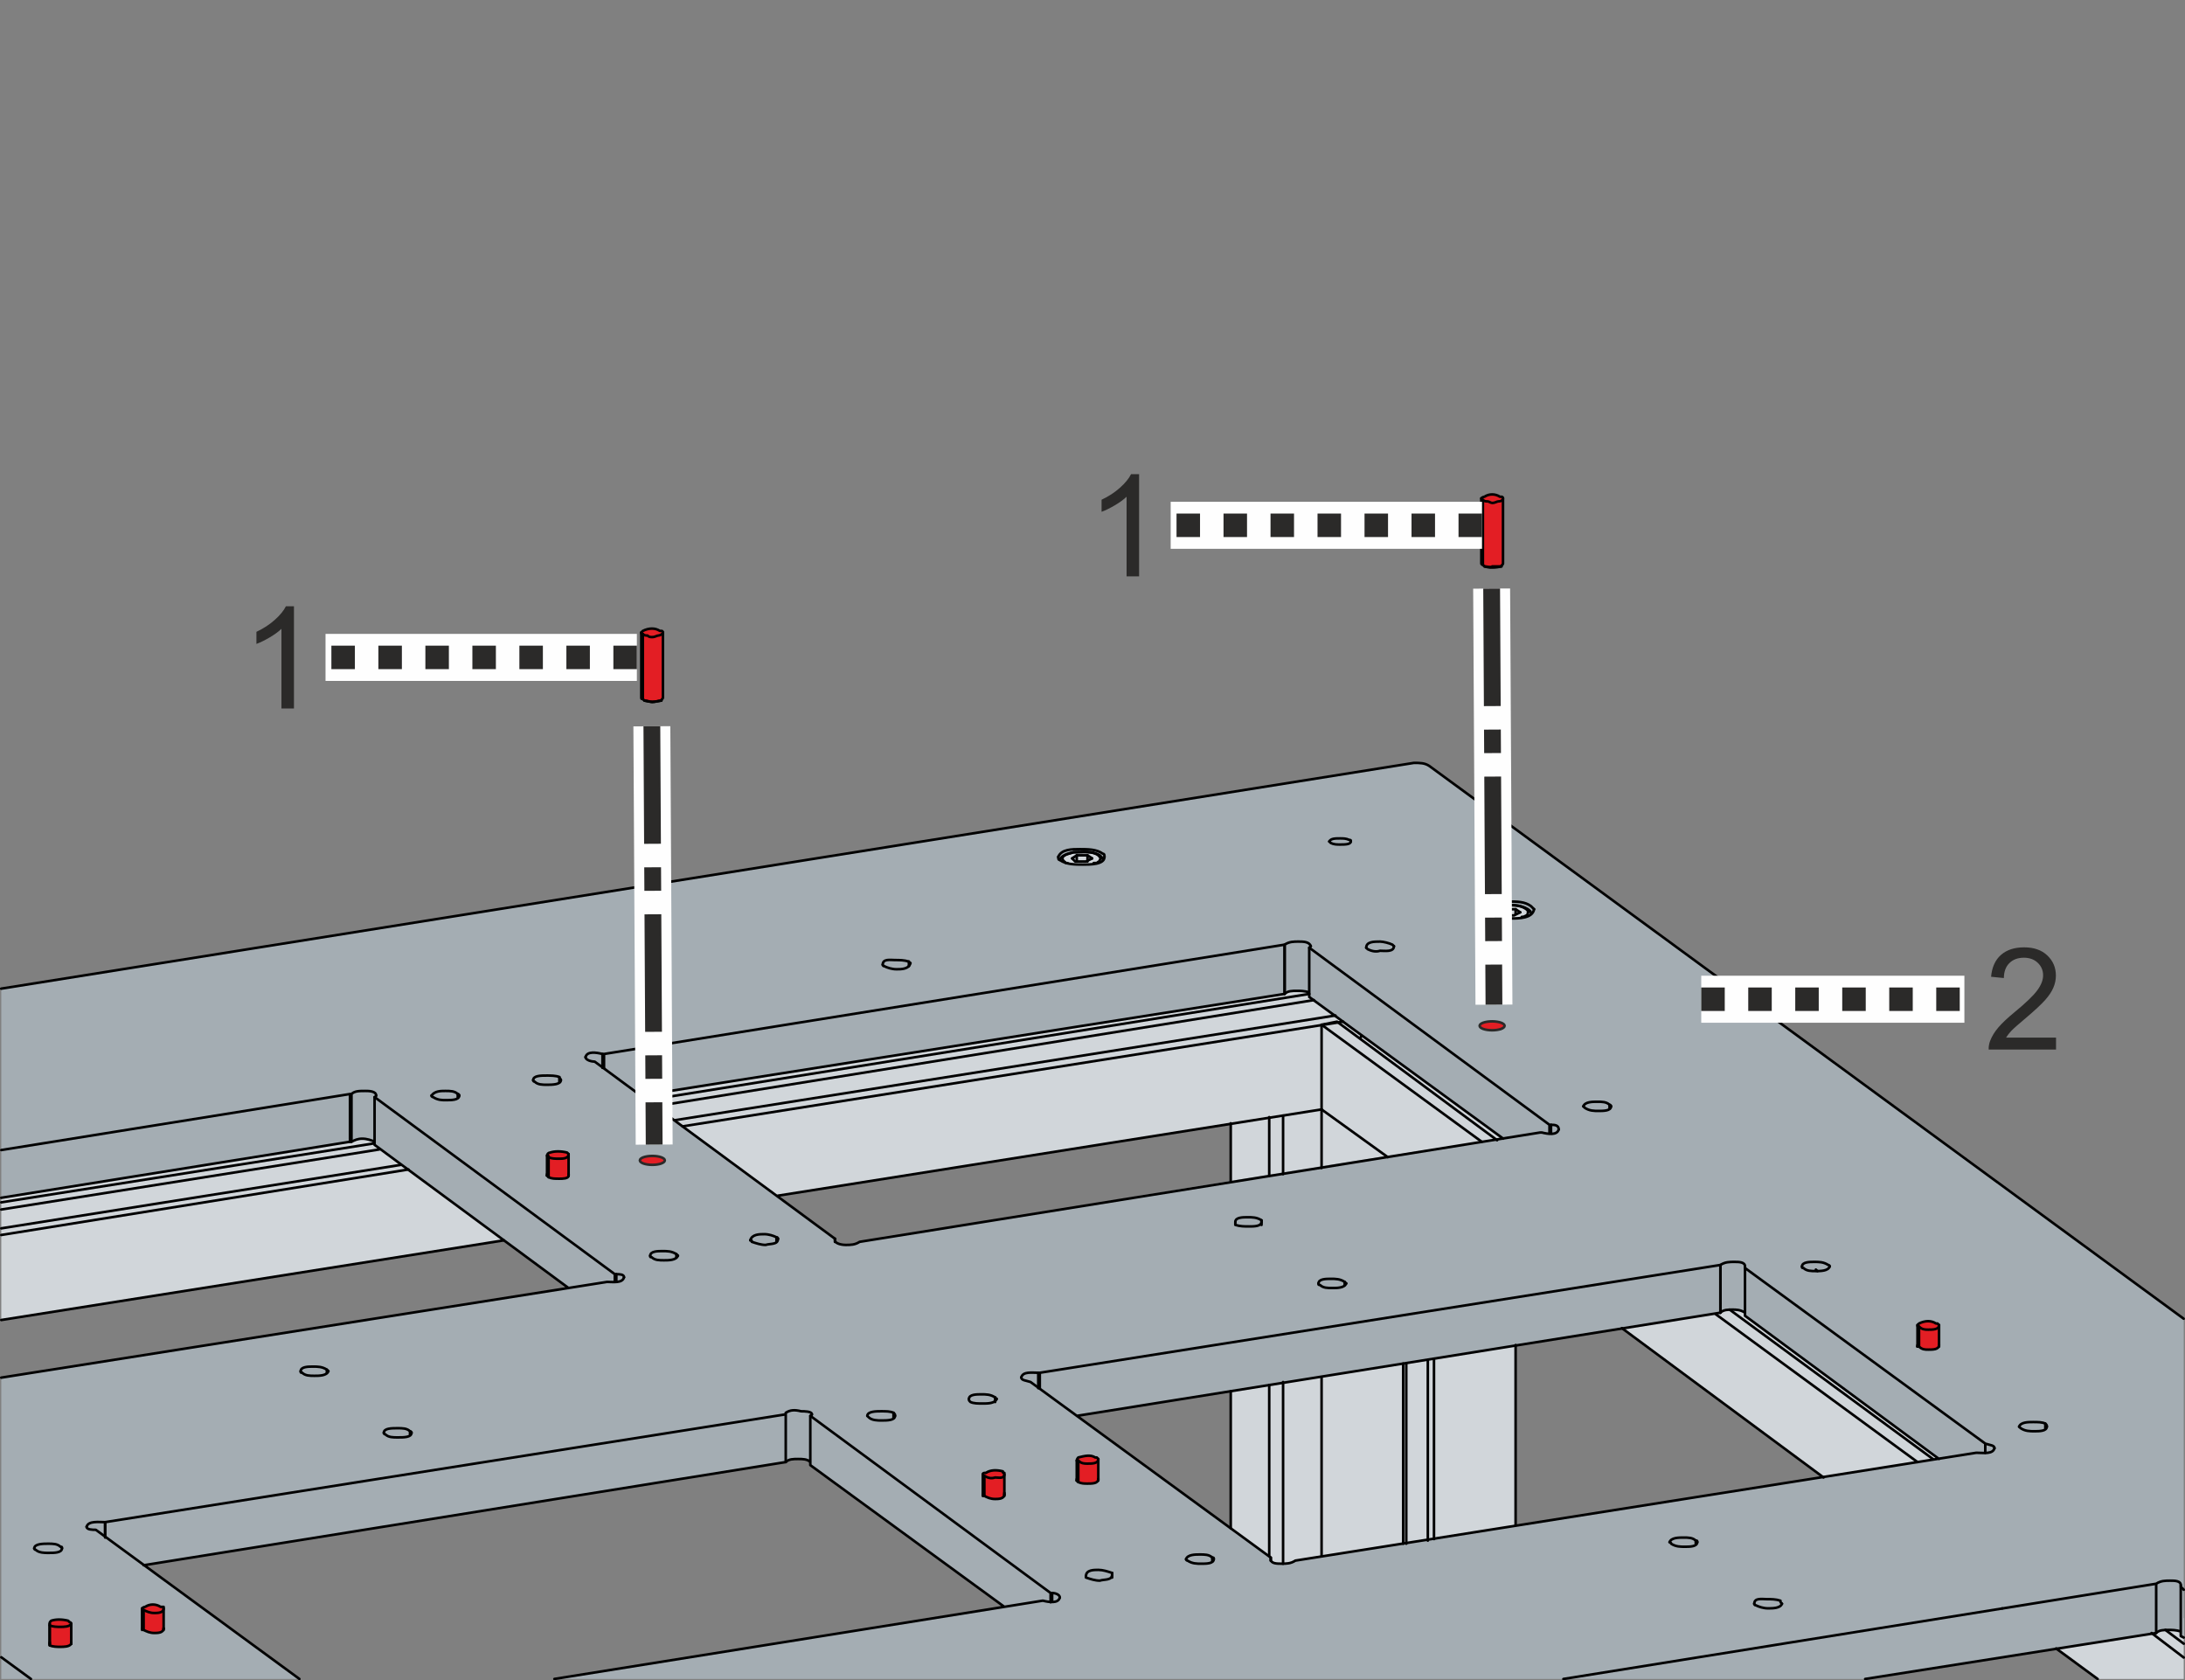 <?xml version="1.0" encoding="UTF-8"?>
<!DOCTYPE svg PUBLIC "-//W3C//DTD SVG 1.1//EN" "http://www.w3.org/Graphics/SVG/1.1/DTD/svg11.dtd">
<!-- Creator: Corel DESIGNER -->
<svg xmlns="http://www.w3.org/2000/svg" xml:space="preserve" width="65.076mm" height="50.038mm" version="1.1" style="shape-rendering:geometricPrecision; text-rendering:geometricPrecision; image-rendering:optimizeQuality; fill-rule:evenodd; clip-rule:evenodd"
viewBox="0 0 6493.41 4992.89"
 xmlns:xlink="http://www.w3.org/1999/xlink"
 xmlns:xodm="http://www.corel.com/coreldraw/odm/2003">
 <rect x="0" y="0" width="6493.41" height="4992.89" fill="#808080" stroke="none"/>
 <defs>
  <style type="text/css">
   <![CDATA[
    .str3 {stroke:#2B2A29;stroke-width:7.6;stroke-miterlimit:22.926}
    .str4 {stroke:#FEFEFE;stroke-width:139.69;stroke-linejoin:round;stroke-miterlimit:22.926}
    .str1 {stroke:#FEFEFE;stroke-width:109.76;stroke-linejoin:round;stroke-miterlimit:22.926}
    .str0 {stroke:black;stroke-width:7.6;stroke-linecap:round;stroke-linejoin:round;stroke-miterlimit:22.926}
    .str5 {stroke:#2B2A29;stroke-width:69.85;stroke-linejoin:round;stroke-miterlimit:22.926;stroke-dasharray:69.837 69.837}
    .str2 {stroke:#2B2A29;stroke-width:49.89;stroke-linejoin:round;stroke-miterlimit:22.926;stroke-dasharray:349.185 69.837 69.837 69.837}
    .fil0 {fill:none}
    .fil4 {fill:#E31E24}
    .fil5 {fill:#2B2A29;fill-rule:nonzero}
    .fil3 {fill:#E31E24;fill-rule:nonzero}
    .fil1 {fill:#D1D6DA;fill-rule:nonzero}
    .fil2 {fill:#A4ADB3;fill-rule:nonzero}
   ]]>
  </style>
 </defs>
 <g id="Ebene_x0020_1">
  <rect class="fil0" x="3.8" y="0" width="6485.8" height="4989.09"/>
  <g id="Mustermaschinenbett_x0020_3x4-1.svg">
   <g>
    <polygon id="Grundprofil_MA1-1_x0020_1060mm_x0020__x0025_1" class="fil1" points="4504.08,4532.22 4504.08,3996.81 4821.15,3947.46 6233.8,4989.09 6489.61,4989.09 6489.61,4808.85 4151.09,2775.62 1458.28,3126.97 3.8,3559.26 3.8,3922.41 3657.49,3339.51 3657.49,4541.37 3712.25,4849.54 "/>
    <path id="Mustermaschinenbett_x0020_3x4_1" class="fil2" d="M3.8 2938.37l0 620.89 1036.18 -166.49 4.56 0c20.96,-11.6 41.74,-12.99 68.65,0l0 9.15 576.33 425.39 -1685.72 266.37 0 895.41 886.1 0 -461.61 -338.13 1906.72 -306.35c7.6,-7.27 15.29,-9.16 36.6,-9.16l4.58 0c9.29,0 23.64,0.72 32.03,9.16l0 9.14 558.29 407.27 13.72 13.74 -1333.96 214.33 3891.8 0 869.67 -136.54c8.35,-7.67 16.59,-8.54 27.57,-9.07l13.61 -0.09c10.75,0.19 21.82,0.96 32.03,4.58l0 13.73 8.66 4.33 0 -947.38 -2241.79 -1642.44c-7.42,-7.42 -32.75,-10.35 -45.76,-9.14l-4198.26 671.3zm2550.86 751.84c-13.89,9.17 -28.8,9.91 -44.84,9.06 -14.02,-0.74 -26.59,-5.18 -28.35,-12.49l-0.04 -5.71 -577.16 -425.49 1913.37 -302.12 0 0 0 0 0 0 0 0 0 0 0 0 0 0c10.49,-10.49 26.81,-9.14 45.89,-9.02 10.73,0 20.33,2.08 27.34,4.44l0 13.74 575.83 420.45c-633.75,91.01 -1277.96,206.06 -1912.04,307.14zm1295.02 947.26c-14.64,9.16 -29.17,9.16 -36.6,9.16l-4.58 0 0 0 0 0 0 0 0 0 0 0 0 0 0 0 0 0c-23.48,0 -30.36,-3.65 -32.04,-12.05l0 -6.26 -576.09 -421 1912.32 -306.6c7.68,-7.4 16.69,-8.85 27.57,-9.06l13.61 -0.09c11.06,0.45 22.88,2.54 32.03,9.15l0 9.16 575.57 424.82 -1911.79 302.77z"/>
    <path id="xxxxxx_Zylinderstift_D5x16_DIN7_A2_x0020__x0025_11" class="fil3" d="M147.64 4889.15c5.13,2 7.49,4.44 32.03,4.58 15.86,0 27.95,-1.84 32.04,-9.16 0,-4.41 0,-4.41 0,0l0 -59.49c-0.26,-2.7 -1.62,-4.37 -4.58,-4.58l-4.58 -4.56c-20.51,-4.94 -37.21,-4.43 -50.33,0 -4.23,3.35 -4.69,5.87 -4.65,9.89l0.07 63.32z"/>
    <path id="xxxxxx_Zylinderstift_D5x16_DIN7_A2_x0020__x0025_14" class="fil3" d="M486.28 4838.82l0 -64.07 -9.16 0c-12.35,-8.85 -32.79,-9.46 -45.76,0 -3.09,0.01 -6.13,1.74 -9.15,4.57l0 59.5 4.57 4.56c21.21,12.36 43.83,10.48 53.79,5.54 3.79,-2.54 5.88,-6.05 5.71,-10.1z"/>
    <path id="xxxxxx_Zylinderstift_D5x16_DIN7_A2_x0020__x0025_21" class="fil3" d="M1689.78 3429.38l-4.58 -4.58c-12.48,-3.27 -33.1,-5.74 -50.33,0 -3.37,0.09 -9.09,3.33 -9.16,9.16l0 59.49c4.24,-0.25 4.58,-0.27 4.58,4.58l0 0c5.29,2.86 13.97,4.84 27.46,4.58l0 0 0 0 0 0 0 0 0 0 0 0 0 0 0 0 0 0 0 0 0 0c3.05,0 6.1,0 9.15,0l0 0 0 0 0 0 0 0 0 0 0 0 0 0 0 0 0 0 0 0 0 0c4.17,0 22.82,-0.4 22.88,-9.16l0 -64.07z"/>
    <path id="xxxxxx_Zylinderstift_D5x16_DIN7_A2_x0020__x0025_13" class="fil3" d="M2920.74 4440.7c0.06,2.9 1.79,4.25 4.58,4.58 23.82,14.37 60.29,11.52 59.49,-4.58 0,-21.35 0,-42.72 0,-64.07l-4.58 -4.57c-8.92,-1.86 -32.36,-7.87 -50.33,4.57 -5.52,-0.35 -9.27,0.65 -9.16,4.58l0 59.49z"/>
    <polygon id="_030716_x0020__x0025_9" class="fil1" points="3241.08,2564.5 3250.22,2564.5 3250.22,2564.5 3250.22,2564.5 3245.64,2564.5 3245.64,2564.5 3245.64,2564.5 3250.22,2564.5 3250.22,2564.5 3250.22,2564.5 3250.22,2564.5 3250.22,2564.5 3250.22,2564.5 3250.22,2564.5 3250.22,2564.5 3250.22,2564.5 3250.22,2564.5 3250.22,2564.5 3250.22,2564.5 3250.22,2564.5 3250.22,2564.5 3250.22,2564.5 3250.22,2564.5 3263.95,2564.5 3263.95,2564.5 3263.95,2564.5 3268.53,2559.92 3268.53,2559.92 3273.1,2555.35 3273.1,2555.35 3277.68,2555.35 3277.68,2555.35 3277.68,2555.35 3277.68,2550.77 3277.68,2550.77 3277.68,2550.77 3273.1,2546.19 3273.1,2546.19 3268.53,2546.19 3268.53,2546.19 3263.95,2541.61 3263.95,2541.61 3263.95,2541.61 3263.95,2541.61 3263.95,2541.61 3263.95,2541.61 3263.95,2541.61 3263.95,2541.61 3254.8,2537.03 3254.8,2537.03 3254.8,2537.03 3254.8,2537.03 3245.64,2532.47 3245.64,2532.47 3245.64,2532.47 3245.64,2537.03 3245.64,2537.03 3227.34,2532.47 3227.34,2532.47 3213.62,2532.47 3213.62,2532.47 3204.46,2532.47 3204.46,2532.47 3204.46,2532.47 3204.46,2532.47 3199.89,2532.47 3199.89,2532.47 3195.31,2532.47 3195.31,2532.47 3195.31,2532.47 3195.31,2532.47 3186.16,2532.47 3186.16,2532.47 3186.16,2532.47 3181.58,2537.03 3181.58,2537.03 3181.58,2537.03 3181.58,2537.03 3177.01,2537.03 3177.01,2537.03 3177.01,2537.03 3177.01,2537.03 3177.01,2537.03 3177.01,2537.03 3177.01,2537.03 3177.01,2537.03 3177.01,2537.03 3177.01,2537.03 3172.43,2537.03 3172.43,2537.03 3172.43,2537.03 3172.43,2537.03 3172.43,2537.03 3172.43,2537.03 3172.43,2537.03 3172.43,2537.03 3172.43,2537.03 3158.71,2541.61 3158.71,2541.61 3154.13,2550.77 3154.13,2550.77 3154.13,2546.19 3154.13,2546.19 3149.55,2555.35 3149.55,2555.35 3149.55,2555.35 3149.55,2555.35 3154.13,2555.35 3154.13,2555.35 3154.13,2555.35 3154.13,2555.35 3154.13,2555.35 3154.13,2555.35 3172.43,2564.5 3172.43,2564.5 3181.58,2569.07 3181.58,2569.07 3186.16,2564.5 3186.16,2564.5 3186.16,2564.5 3186.16,2564.5 3186.16,2564.5 3186.16,2564.5 3186.16,2564.5 3186.16,2564.5 3186.16,2564.5 3186.16,2564.5 3186.16,2564.5 3186.16,2564.5 3186.16,2564.5 3190.73,2569.07 3190.73,2569.07 3190.73,2569.07 3190.73,2569.07 3190.73,2569.07 3195.31,2569.07 3195.31,2569.07 3195.31,2569.07 3195.31,2569.07 3195.31,2569.07 3195.31,2569.07 3204.46,2569.07 3204.46,2569.07 3209.04,2569.07 3209.04,2569.07 3213.62,2569.07 3213.62,2569.07 3218.2,2569.07 3218.2,2569.07 3218.2,2569.07 3218.2,2569.07 3218.2,2569.07 3218.2,2569.07 3222.76,2569.07 3222.76,2569.07 3227.34,2569.07 3227.34,2569.07 3227.34,2569.07 3227.34,2569.07 3227.34,2569.07 3231.92,2569.07 3231.92,2569.07 3231.92,2569.07 3231.92,2569.07 3231.92,2569.07 3236.5,2569.07 3236.5,2569.07 3241.08,2564.5 3241.08,2564.5 3241.08,2564.5 3241.08,2564.5 3241.08,2564.5 3241.08,2564.5 "/>
    <path id="xxxxxx_Zylinderstift_D5x16_DIN7_A2_x0020__x0025_16" class="fil3" d="M3199.89 4399.52c-0.74,9.5 63.87,18.48 64.06,-4.58l0 0 0 0 0 0 0 0 0 0 0 0 0 0 0 0 0 0 0 0 0 0 0 0 0 -59.49c-16.39,-16.43 -63.92,-11.12 -64.06,4.58l0 59.49z"/>
    <polygon id="_030716_x0020__x0025_10" class="fil1" points="4513.23,2724.66 4517.8,2724.66 4517.8,2724.66 4517.8,2724.66 4517.8,2724.66 4517.8,2724.66 4517.8,2724.66 4517.8,2724.66 4517.8,2724.66 4522.38,2720.09 4522.38,2720.09 4531.54,2720.09 4531.54,2720.09 4531.54,2720.09 4531.54,2720.09 4531.54,2720.09 4536.12,2720.09 4536.12,2720.09 4540.68,2715.51 4540.68,2715.51 4545.26,2715.51 4545.26,2715.51 4549.84,2715.51 4549.84,2715.51 4549.84,2715.51 4549.84,2710.93 4549.84,2710.93 4549.84,2710.93 4545.26,2706.35 4545.26,2706.35 4540.68,2701.77 4540.68,2701.77 4540.68,2701.77 4540.68,2701.77 4540.68,2701.77 4536.12,2701.77 4536.12,2701.77 4536.12,2701.77 4536.12,2701.77 4536.12,2697.21 4536.12,2697.21 4536.12,2697.21 4536.12,2697.21 4526.96,2697.21 4526.96,2697.21 4526.96,2697.21 4526.96,2692.63 4526.96,2692.63 4490.35,2688.05 4490.35,2688.05 4472.05,2692.63 4472.05,2692.63 4472.05,2692.63 4472.05,2692.63 4472.05,2692.63 4472.05,2692.63 4467.47,2692.63 4467.47,2692.63 4467.47,2692.63 4467.47,2692.63 4462.89,2692.63 4462.89,2692.63 4462.89,2692.63 4462.89,2692.63 4458.31,2692.63 4458.31,2692.63 4458.31,2692.63 4449.17,2697.21 4449.17,2697.21 4449.17,2697.21 4440.01,2697.21 4440.01,2697.21 4440.01,2697.21 4435.43,2697.21 4435.43,2697.21 4435.43,2697.21 4435.43,2697.21 4430.86,2701.77 4430.86,2701.77 4426.29,2706.35 4426.29,2706.35 4426.29,2710.93 4426.29,2710.93 4426.29,2710.93 4426.29,2710.93 4430.86,2715.51 4430.86,2715.51 4435.43,2720.09 4435.43,2720.09 4440.01,2720.09 4440.01,2720.09 4449.17,2724.66 4449.17,2724.66 4449.17,2724.66 4453.75,2724.66 4453.75,2724.66 4453.75,2724.66 4453.75,2724.66 4453.75,2724.66 4453.75,2724.66 4453.75,2724.66 4453.75,2724.66 4453.75,2724.66 4458.31,2724.66 4458.31,2724.66 4462.89,2724.66 4462.89,2724.66 4462.89,2724.66 4462.89,2724.66 4462.89,2724.66 4462.89,2724.66 4462.89,2724.66 4462.89,2724.66 4462.89,2724.66 4467.47,2729.24 4467.47,2729.24 4467.47,2724.66 4467.47,2724.66 4472.05,2724.66 4472.05,2724.66 4472.05,2724.66 4472.05,2724.66 4472.05,2724.66 4476.62,2724.66 4476.62,2724.66 4476.62,2724.66 4481.19,2724.66 4481.19,2724.66 4481.19,2724.66 4485.77,2724.66 4485.77,2724.66 4485.77,2724.66 4485.77,2724.66 4490.35,2724.66 4490.35,2724.66 4494.93,2724.66 4494.93,2724.66 4494.93,2724.66 4494.93,2724.66 4494.93,2724.66 4499.5,2724.66 4499.5,2724.66 4499.5,2724.66 4499.5,2724.66 4499.5,2724.66 4499.5,2724.66 4504.08,2729.24 4504.08,2729.24 4504.08,2729.24 4504.08,2724.66 4504.08,2724.66 4508.66,2724.66 4508.66,2724.66 4513.23,2724.66 "/>
    <path id="xxxxxx_Zylinderstift_D5x16_DIN7_A2_x0020__x0025_15" class="fil3" d="M5698.43 4001.39c14.39,14.26 65.99,11.27 64.07,-4.58l0 -59.49c-18.02,-17.94 -52.39,-12.6 -64.07,0l0 64.07z"/>
   </g>
   <g id="Mustermaschinenbett_x0020_3x4">
    <g id="_030716_x0020__x0025_9_0">
     <path class="fil0 str0" d="M3245.64 2550.77l-13.72 -9.16 -32.03 0 -13.73 9.16m-13.73 13.73l0 0m86.95 0c4.57,-4.58 9.15,-4.58 9.15,-9.15 4.57,-4.58 0,-9.16 -4.58,-13.74 -18.31,-13.72 -45.75,-9.14 -73.22,-9.14 -13.72,4.56 -22.88,4.56 -32.02,13.72 -4.58,9.16 4.56,13.73 9.14,18.31m82.37 0c4.58,0 4.58,0 9.16,0m-68.65 -32.03c0,0 0,0 0,0"/>
     <path class="fil0 str0" d="M3199.89 2541.61l0 18.31m32.03 -18.31l0 18.31"/>
     <path class="fil0 str0" d="M3186.16 2550.77l0 0 9.15 9.15 32.03 0 18.3 -9.15 0 0m32.04 4.58c0,-4.58 -4.58,-9.16 -9.15,-13.74 -22.89,-13.72 -50.33,-9.14 -77.8,-9.14 -18.3,4.56 -36.6,9.14 -41.18,22.88"/>
    </g>
    <g id="_030716_x0020__x0025_10_1">
     <path class="fil0 str0" d="M4517.8 2710.93l-13.72 -9.16 -32.03 0 -13.74 9.16m68.65 13.73c9.16,-4.57 13.72,-4.57 13.72,-13.73 4.58,0 0,-4.58 -4.56,-9.16 -18.32,-13.72 -45.77,-13.72 -73.23,-9.14 -9.14,0 -22.88,4.58 -32.03,13.72 -4.57,9.16 9.15,13.74 18.31,18.31m73.21 0l4.58 0m-64.07 -32.03c0,0 0,0 0,0"/>
     <path class="fil0 str0" d="M4504.08 2701.77l0 13.74m-32.03 -13.74l0 18.32"/>
     <path class="fil0 str0" d="M4458.31 2706.35l0 4.58 9.16 9.16 32.03 0 18.3 -9.16 0 0m32.04 4.58c0,-9.16 -4.58,-9.16 -9.16,-13.74 -22.88,-13.72 -50.33,-13.72 -77.79,-9.14 -18.3,0 -36.6,4.58 -41.18,22.88"/>
    </g>
    <g id="Gestell_x0020_3x4-1">
     <g id="Grundprofil_MA1-1_x0020_775mm_x0020__x0025_3">
      <path class="fil0 str0" d="M4261.55 4038l0 535.4m-489.65 -457.6l0 507.94m0 -1304.18l0 173.9m155.59 599.47l0 530.82m0 -1327.05l0 173.89"/>
      <line class="fil0 str0" x1="4179.17" y1="4051.73" x2="4179.17" y2= "4587.14" />
      <path class="fil0 str0" d="M4243.24 4042.58l0 535.4m260.84 -581.17l0 535.41m-846.59 -398.12l0 407.27m0 -1203.49l0 173.88m155.6 594.89l0 539.99m0 -1331.64l0 173.89m356.93 562.86l0 535.41"/>
     </g>
     <g id="Grundprofil_MA1-1_x0020_720mm_x0020__x0025_2">
      <path class="fil0 str0" d="M6394 4852.54l95.61 72.83m-1390.64 -1020.08l599.47 439.31m-1770.94 -1299.61l475.91 347.78m993.02 379.81l4.57 4.58"/>
      <path class="fil0 str0" d="M4449.17 3388.2l-475.92 -352.37 -45.76 9.16 0 251.69 196.78 141.86m-77.81 -361.52l-4.56 9.16m1070.81 787.09l0 0m631.5 462.18l-604.06 -443.88m1349.47 992.64l-54.43 -40.82m-324.9 54.93l123.52 90.77m-283.68 -209.76l0 0m-1130.29 -832.85l599.47 443.88"/>
     </g>
     <g id="Grundprofil_MA1-1_x0020_1060mm_x0020__x0025_1_2">
      <path class="fil0 str0" d="M3991.55 3035.83l-1963.13 311.18m-814.56 128.13l-1210.06 194.63"/>
      <path class="fil0 str0" d="M3904.6 2971.77l-1958.55 315.75m-819.14 128.14l-1123.11 178.44"/>
      <path class="fil0 str0" d="M3968.67 3017.53l-1963.13 311.18m-507.96 356.94l-1493.78 236.76m3923.69 -625.73l-1615.35 256.26m-1198.94 -155.59l-1109.39 175.45m3887.08 -619.33l-1967.71 315.76m-732.19 192.2l-1187.18 188.61"/>
     </g>
    </g>
    <g id="xxxxxx_Zylinderstift_D5x16_DIN7_A2_x0020__x0025_11_3">
     <path class="fil0 str0" d="M147.64 4825.08c0,0 0,4.58 0,4.58 9.16,4.58 22.88,4.58 32.03,4.58 9.16,0 27.46,0 32.04,-9.16"/>
     <line class="fil0 str0" x1="147.64" y1="4889.15" x2="147.64" y2= "4829.66" />
     <path class="fil0 str0" d="M211.71 4884.57l0 -59.49c0,-4.58 -4.58,-4.58 -4.58,-4.58 0,0 -4.58,-4.56 -4.58,-4.56 -18.3,-4.58 -36.61,-4.58 -50.33,0 -4.58,4.56 -4.58,4.56 -4.58,9.14l0 59.49"/>
    </g>
    <g id="xxxxxx_Zylinderstift_D5x16_DIN7_A2_x0020__x0025_13_4">
     <path class="fil0 str0" d="M2920.74 4381.21c0,4.58 4.58,4.58 4.58,4.58 9.15,4.57 18.3,9.15 32.03,4.57 9.16,0 27.46,4.58 27.46,-9.15"/>
     <line class="fil0 str0" x1="2925.32" y1="4445.28" x2="2925.32" y2= "4385.79" />
     <path class="fil0 str0" d="M2984.81 4445.28l0 -64.07c0,0 0,-4.58 0,-4.58 -4.58,0 -4.58,0 -4.58,-4.57 -18.3,-4.58 -36.61,-4.58 -50.33,4.57 -4.58,0 -9.16,0 -9.16,4.58l0 64.07"/>
    </g>
    <g id="xxxxxx_Zylinderstift_D5x16_DIN7_A2_x0020__x0025_14_5">
     <path class="fil0 str0" d="M422.21 4779.32c0,4.58 4.57,4.58 4.57,4.58 9.16,4.57 18.32,9.15 32.04,9.15 9.14,0 27.46,0 27.46,-13.73"/>
     <line class="fil0 str0" x1="426.78" y1="4843.38" x2="426.78" y2= "4783.9" />
     <path class="fil0 str0" d="M486.28 4843.38l0 -64.06c0,0 0,-4.57 0,-4.57 -4.58,0 -4.58,0 -9.16,0 -13.72,-9.16 -32.02,-9.16 -45.76,0 -4.58,0 -9.15,4.57 -9.15,4.57l0 64.06"/>
    </g>
    <g id="xxxxxx_Zylinderstift_D5x16_DIN7_A2_x0020__x0025_15_6">
     <path class="fil0 str0" d="M5698.43 3937.32c0,4.58 0,4.58 4.58,4.58 9.15,9.16 18.3,9.16 27.45,9.16 13.74,0 32.04,0 32.04,-13.74"/>
     <line class="fil0 str0" x1="5703.01" y1="4001.39" x2="5703.01" y2= "3941.9" />
     <path class="fil0 str0" d="M5762.5 4001.39l0 -64.07c0,0 0,0 -4.58,-4.56 0,0 0,0 -4.58,0 -13.72,-9.16 -32.03,-9.16 -50.33,0 0,0 -4.58,4.56 -4.58,4.56l0 64.07"/>
    </g>
    <g id="xxxxxx_Zylinderstift_D5x16_DIN7_A2_x0020__x0025_16_7">
     <path class="fil0 str0" d="M3199.89 4340.03c0,0 0,0 4.57,0 9.16,9.14 18.3,9.14 27.46,9.14 13.72,0 32.03,0 32.03,-13.72"/>
     <line class="fil0 str0" x1="3204.46" y1="4404.1" x2="3204.46" y2= "4340.03" />
     <path class="fil0 str0" d="M3263.95 4399.52l0 -64.07c0,0 0,0 -4.57,-4.58 0,0 0,0 -4.58,0 -13.72,-9.14 -32.04,-4.58 -50.34,0 0,0 -4.57,4.58 -4.57,9.16l0 59.49"/>
    </g>
    <g id="xxxxxx_Zylinderstift_D5x16_DIN7_A2_x0020__x0025_21_8">
     <path class="fil0 str0" d="M1625.71 3433.96c4.58,0 4.58,0 4.58,4.58 9.15,4.56 18.31,4.56 32.03,4.56 9.16,0 27.46,0 27.46,-13.72"/>
     <line class="fil0 str0" x1="1630.29" y1="3498.03" x2="1630.29" y2= "3438.54" />
     <path class="fil0 str0" d="M1689.78 3493.45l0 -64.07c0,0 0,0 0,0 -4.58,-4.58 -4.58,-4.58 -4.58,-4.58 -18.3,-4.56 -36.6,-4.56 -50.33,0 -4.58,0 -9.16,4.58 -9.16,9.16l0 59.49"/>
    </g>
    <g id="Mustermaschinenbett_x0020_3x4_1_9">
     <path class="fil0 str0" d="M6407.74 4852.54l0 -146.44 -1761.62 282.98m-1363.85 -2442.89c0,-4.58 0,-9.16 -4.58,-9.16 -18.3,-13.72 -45.76,-13.72 -68.64,-13.72 -22.88,0 -54.91,0 -64.07,22.88m1414.01 155.58c-4.57,-4.56 -4.57,-4.56 -9.15,-9.14 -18.3,-13.72 -41.18,-13.72 -68.65,-13.72 -22.88,0 -54.9,0 -64.06,22.86m-809.97 1931.12c0,-4.58 0,-4.58 -4.58,-4.58 -9.15,-9.15 -22.88,-9.15 -36.6,-9.15 -13.74,0 -36.61,0 -41.19,13.73m-1670.27 -837.43c0,-9.15 -13.72,-9.15 -22.88,-9.15l-4.58 0 0 22.88m-709.29 -553.7c0,-13.74 -22.88,-13.74 -32.04,-13.74 -18.3,0 -32.03,0 -41.19,9.16l0 141.85m581.17 96.1c0,0 0,4.58 0,4.58m2388.72 -993.02c0,-4.58 0,-4.58 -4.57,-4.58 -9.15,-4.57 -18.31,-4.57 -27.47,-4.57 -13.72,0 -27.44,0 -32.02,9.15m-2260.59 993.02l0 -4.58m2942.43 -132.7c0,-13.74 -13.72,-13.74 -22.88,-13.74l-4.58 0 0 22.88m-2123.31 315.76l0 0c0,0 0,0 0,4.58m-686.41 -512.52l0 -41.19 -4.58 0c-18.3,-4.58 -45.76,-9.16 -50.33,9.15m3445.79 622.35c0,-13.73 -18.3,-13.73 -32.03,-13.73 -13.74,0 -27.46,0 -41.18,9.15l0 0 0 141.86m-1217.24 -1089.11c-4.58,-13.73 -22.88,-13.73 -36.62,-13.73 -13.72,0 -27.45,0 -41.19,9.15l0 0 0 146.43m-727.59 1171.48l0 -45.77 -4.58 0c-18.3,0 -45.76,-4.56 -50.33,13.74m1432.31 -1043.35c0,-4.58 0,-4.58 -4.58,-4.58 -4.58,-4.58 -18.3,-4.58 -27.46,-4.58 -13.72,0 -32.03,-4.58 -32.03,9.16m-2434.48 398.11c0,0 0,-4.58 -4.57,-4.58 -9.16,-4.56 -18.3,-4.56 -27.46,-4.56 -13.72,0 -32.03,0 -32.03,9.14m2882.93 -160.16c0,0 0,-4.58 -4.56,-4.58 -9.16,-9.14 -22.89,-9.14 -36.62,-9.14 -13.73,0 -36.61,0 -41.19,13.72m-3038.52 -77.79c0,-4.58 -4.58,-4.58 -4.58,-9.16 -9.15,-4.58 -27.45,-4.58 -36.61,-4.58 -18.3,0 -41.18,0 -41.18,13.74m1121.14 -347.78c0,0 -4.58,0 -4.58,-4.58 -13.73,-4.58 -27.46,-4.58 -41.18,-4.58 -13.74,0 -36.61,-4.58 -36.61,13.72m1125.71 764.22c0,0 0,-4.57 0,-4.57 -13.72,-9.16 -27.46,-9.16 -41.18,-9.16 -13.73,0 -36.61,0 -36.61,13.73m-1359.09 50.34c0,0 0,-4.58 -4.58,-4.58 -9.16,-4.58 -22.89,-9.15 -36.61,-9.15 -13.74,0 -36.62,0 -41.19,18.31m1912.81 -874.04c0,0 -4.58,-4.58 -4.58,-4.58 -9.16,-4.57 -27.46,-9.15 -36.61,-9.15 -18.3,0 -41.18,0 -41.18,18.3m-283.73 1821.28l0 -9.15c0,4.58 0,4.58 0,4.58m2150.77 -329.48c0,-9.16 -13.73,-9.16 -27.46,-13.73l0 27.46m-137.28 -320.34l0 0m-64.07 0l0 4.58m-2434.48 393.55l0 0m-64.06 0c0,0 0,0 0,4.58m2882.93 -160.16c0,-4.58 0,-4.58 -4.57,-9.16 -9.15,-4.58 -22.88,-4.58 -36.61,-4.58 -13.73,0 -36.61,0 -41.19,13.74m-3038.52 -82.37c0,0 -4.58,-4.58 -4.58,-4.58 -13.73,-9.16 -27.45,-9.16 -41.19,-9.16 -13.72,0 -36.6,0 -36.6,13.74m1121.14 -343.22c0,0 -4.58,-4.57 -4.58,-4.57 -13.74,-9.16 -27.46,-9.16 -41.18,-9.16 -13.74,0 -36.61,0 -36.61,13.73m1125.71 768.79c0,-4.58 0,-4.58 -4.58,-4.58 -9.14,-9.14 -22.88,-9.14 -36.6,-9.14 -13.73,0 -36.61,0 -41.19,13.72m475.92 -819.12c0,-4.58 -4.58,-4.58 -4.58,-4.58 -13.73,-9.15 -27.46,-9.15 -41.19,-9.15 -13.72,0 -36.6,0 -36.6,13.73m-59.49 1002.16c-4.58,-4.58 -4.58,-4.58 -4.58,-9.14 -13.72,-4.58 -27.46,-4.58 -41.18,-4.58 -13.73,0 -36.61,-4.58 -36.61,13.72m1267.57 -54.91c0,-13.73 -18.31,-13.73 -32.03,-13.73 -13.74,0 -27.46,0 -41.18,9.15l0 146.44m-3994.93 -649.81c0,-9.15 -22.88,-9.15 -32.04,-9.15 -18.3,-4.58 -32.03,-4.58 -45.75,4.58l0 4.57 0 141.87m-2022.64 224.23l0 -45.77 0 0c-18.3,0 -50.34,-4.58 -54.91,13.73m2892.09 210.5c0,-9.16 -13.72,-13.72 -22.88,-13.72l0 22.88m-141.86 -315.76c0,0 0,0 0,-4.58m-64.07 4.58l0 0m-2434.47 398.13c0,0 0,0 0,0m2818.86 -160.18c0,0 0,-4.56 0,-4.56 -13.72,-4.58 -27.45,-9.16 -41.18,-9.16 -13.73,0 -36.61,0 -36.61,18.3m-3043.1 -82.37c0,-4.58 0,-4.58 -4.58,-4.58 -9.15,-9.14 -22.87,-9.14 -36.61,-9.14 -13.72,0 -41.18,0 -41.18,13.72m1121.14 -343.2c0,-4.58 -4.58,-4.58 -4.58,-4.58 -9.16,-9.16 -22.88,-9.16 -36.6,-9.16 -18.31,0 -41.19,0 -41.19,13.74m1519.26 -50.34c0,-4.58 0,-4.58 -4.58,-9.15 -9.16,-4.58 -22.88,-4.58 -36.61,-4.58 -13.73,0 -41.18,0 -41.18,13.73m-1212.66 -951.82c0,0 0,-4.58 -4.58,-4.58 -9.16,-9.16 -22.88,-9.16 -36.61,-9.16 -13.73,0 -32.04,0 -41.18,13.74m0 0c0,0 0,0 0,0m-1134.87 1624.5c0,4.57 0,4.57 0,4.57m64.07 0l0 -4.57m764.21 -805.39c0,0 -4.58,-4.58 -4.58,-4.58 -13.72,-9.16 -27.46,-9.16 -41.18,-9.16 -13.73,0 -36.61,0 -36.61,13.74m1121.14 -343.22c-4.58,-4.57 -4.58,-4.57 -4.58,-4.57 -13.72,-9.16 -27.45,-9.16 -41.18,-9.16 -13.73,0 -36.61,0 -36.61,13.73m1189.78 1029.62l0 -27.44 4.58 0m-2086.69 -1340.8l0 -141.85 4.56 0m4855.24 1066.23l0 -27.46 0 0m-1295.03 -947.26l-713.87 -526.25m-73.23 -9.15l-2022.62 324.91m3317.68 626.92l-2022.64 320.32m686.41 549.14l0 0m2123.31 -338.63l-713.87 -521.67m1221.82 938.09l0 0m81.87 17.81l-8.66 -8.65m-4145.93 -512.53l-2022.64 320.33m2809.72 210.51l-713.87 -526.26m-2316.4 781.77l-88.03 -64.48m1036.18 -1673.69l-1036.18 166.45m1823.26 368.95l-713.87 -526.26"/>
     <path class="fil0 str0" d="M312.38 4564.26l0 -41.19m1995.18 -832.86l0 -13.72m2805.15 224.23l0 -141.86m-503.38 -393.55l0 -22.88m-860.31 297.45l0 -13.72m-1047.93 -755.07l0 -13.72m384.39 1267.57l0 -45.77m-1423.16 -864.87l0 -13.74m3120.91 91.53l0 -9.16m-965.58 -329.48l0 -146.43m-2027.2 366.1l0 -41.19m690.99 558.27l0 -9.14m-649.8 128.13l0 -22.88m178.46 -50.34l0 -9.15m4068.15 517.09l0 -13.72m-5106.92 -151.02l0 -9.14m1986.02 96.09l0 -13.72m-1597.05 -892.35l0 -9.14m1295.03 960.97l0 -13.72m1340.79 -379.82l0 -9.15m1043.35 777.94l0 -9.16m-1436.89 59.49l0 -9.15m-2384.14 -366.08l0 -9.16m2086.69 434.73l0 -13.72"/>
     <path class="fil0 str0" d="M3144.97 2546.19c0,4.58 0,9.16 4.58,9.16 18.3,13.72 45.76,13.72 68.65,13.72 22.88,0 64.06,0 64.06,-22.88m1134.86 155.58c0,4.58 4.58,9.16 4.58,13.74 22.88,9.15 45.76,13.73 68.64,13.73 22.88,0 64.07,0 68.64,-27.47m-1359.09 1505.54l1912.81 -306.6 0 0c9.14,-9.15 22.87,-9.15 36.6,-9.15 9.15,0 22.88,0 36.61,9.15m357.05 1088.37l864.78 -136.54 0 0c9.14,-9.16 22.86,-9.16 36.6,-9.16 9.15,0 22.88,0 36.61,4.58m-6054.17 -196.76l1908.24 -306.6 0 0c9.14,-9.16 22.87,-9.16 36.6,-9.16 13.73,0 27.45,0 36.61,9.16m-2404.42 -785.35l1036.18 -166.49 4.56 0c9.16,-4.57 18.31,-9.15 32.04,-9.15 13.73,0 27.45,4.58 36.61,9.15m2411.6 1240.12c0,4.57 4.58,4.57 4.58,4.57 13.73,9.16 27.45,9.16 41.19,9.16 13.72,0 36.6,0 36.6,-13.73m-3603.36 -539.22l1800.38 -284.48 0 0c18.31,0 45.76,4.57 50.34,-13.73m-164.74 32.04l-576.59 -425.59 0 -141.86 0 0c4.58,0 4.58,-4.56 4.58,-4.56m507.94 237.95c4.58,0 4.58,0 4.58,4.58 9.15,4.58 18.31,4.58 32.03,4.58 9.16,0 27.46,0 27.46,-9.16m215.08 -237.95l1912.79 -302.04 0 0c9.16,-9.14 22.89,-9.14 36.62,-9.14 9.15,0 22.89,0 36.61,4.56m59.49 -448.45c0,0 4.58,4.58 4.58,4.58 9.14,4.58 18.3,4.58 27.44,4.58 13.74,0 32.04,0 32.04,-9.16m-1532.99 1185.21c0,9.14 18.32,13.72 32.04,13.72 13.73,0 27.46,0 41.19,-9.16l0 0 2022.63 -324.9 4.57 0c18.3,4.58 45.76,9.16 50.34,-9.14m-2892.09 -215.08c0,9.15 18.31,13.72 27.45,13.72l0 0 713.87 526.26 0 9.14m3281.07 645.24l-576.59 -425.57 0 -141.86 0 0c0,-4.58 0,-4.58 0,-4.58m-718.45 -379.82l-576.59 -421 0 -146.44 0 0c0,0 0,0 4.58,-4.57m-860.31 1281.3c0,9.14 13.73,9.14 27.45,13.72l0 0 713.87 521.68 0 9.15m626.93 -1587.89c0,0 4.58,4.57 4.58,4.57 9.15,4.58 18.31,4.58 27.45,4.58 13.74,0 32.04,0 32.04,-9.15m-2562.61 398.11c0,0 0,4.58 4.57,4.58 9.16,4.58 18.3,4.58 27.46,4.58 13.72,0 32.03,0 32.03,-9.16m2736.5 -160.16c4.58,4.58 4.58,4.58 4.58,4.58 13.73,9.15 27.46,9.15 41.19,9.15 13.72,0 36.6,0 36.6,-13.73m-3203.26 -77.79c0,0 0,4.58 4.58,4.58 9.14,9.15 22.88,9.15 36.6,9.15 13.73,0 41.19,0 41.19,-13.73m956.41 -343.22c0,0 0,4.58 4.57,4.58 9.16,4.58 22.88,9.16 36.62,9.16 13.72,0 36.6,0 41.18,-18.3m965.56 768.78c0,4.57 0,4.57 0,9.15 13.72,4.58 27.45,4.58 41.19,4.58 13.72,0 36.6,0 36.6,-13.73m-1519.26 54.92c4.57,0 4.57,0 4.57,4.56 13.74,4.58 27.46,9.16 41.19,9.16 13.73,-4.58 36.62,0 36.62,-18.3m1748.06 -864.89c0,0 0,0 4.56,4.58 9.16,4.57 22.89,9.15 36.62,4.57 13.73,0 41.19,4.58 41.19,-13.72m-366.1 1821.28c0,13.73 18.32,13.73 32.04,13.73 13.72,0 27.46,0 41.18,-9.16l0 0 2022.64 -320.32 4.57 0c18.3,0 45.76,4.58 50.34,-13.73m-228.81 -302.03c0,0 0,0 4.58,0 9.15,9.16 18.3,9.16 27.45,9.16 13.74,0 32.04,0 32.04,-13.74m-2562.61 402.71c0,0 0,0 4.57,4.58 9.16,4.56 18.3,4.56 27.46,4.56 13.72,0 32.03,0 32.03,-13.72m2736.5 -155.58c0,0 4.58,4.56 4.58,4.56 13.72,9.16 27.46,9.16 41.18,9.16 13.73,0 36.61,0 36.61,-13.72m-3203.26 -82.37c0,4.56 0,4.56 4.58,9.14 9.14,4.58 22.88,4.58 36.6,4.58 13.73,0 36.61,0 41.19,-13.72m956.41 -343.22c0,4.58 0,4.58 4.57,4.58 9.15,9.16 22.88,9.16 36.62,9.16 13.72,0 36.6,0 41.18,-13.74m960.98 768.79c4.58,0 4.58,4.58 4.58,4.58 13.72,9.14 27.45,9.14 41.18,9.14 13.73,0 36.61,0 36.61,-13.72m311.18 -819.12c0,4.58 0,4.58 4.56,4.58 9.16,9.14 22.89,9.14 36.62,9.14 13.73,0 36.61,0 41.19,-13.72m-224.23 1002.16c0,0 0,4.58 4.57,4.58 9.15,4.58 22.88,9.15 36.61,9.15 13.73,0 36.61,0 41.19,-13.73m1193.87 100.43l-8.66 -4.33 0 -146.43 0 0c0,0 0,0 0,-4.58m-3496.13 64.07l-576.59 -421.01 0 -146.43 0 0c0,0 4.58,0 4.58,-4.58m-2155.34 334.06c0,9.15 18.31,9.15 27.45,9.15l0 0 604.99 443.14m757.82 0l1451.49 -232.63 0 0c18.31,4.56 45.76,9.14 50.34,-9.16m-228.81 -306.6c0,4.58 4.58,4.58 4.58,4.58 9.15,4.57 18.3,9.15 32.03,9.15 9.16,0 27.46,0 27.46,-13.73m-2562.61 398.13c0,0 0,4.56 4.57,4.56 9.16,4.58 18.32,9.16 32.04,9.16 9.14,0 27.46,0 27.46,-13.72m2741.07 -155.6c0,0 0,0 0,4.58 13.74,4.58 27.46,9.15 41.19,9.15 13.73,-4.57 36.6,0 36.6,-18.31m-3203.26 -77.79c0,4.58 4.58,4.58 4.58,4.58 9.15,9.15 27.46,9.15 36.6,9.15 18.31,0 41.19,0 41.19,-13.73m956.41 -343.2c0,0 0,4.58 4.57,4.58 9.16,9.14 22.88,9.14 36.62,9.14 18.3,0 41.18,0 41.18,-13.72m1354.52 -50.34c0,0 4.58,4.57 4.58,4.57 9.14,9.16 27.45,9.16 36.6,9.16 18.31,0 41.19,0 41.19,-13.73m-1377.4 -951.82c0,4.56 4.58,4.56 4.58,4.56 13.72,9.16 27.45,9.16 36.6,9.16 18.31,0 41.19,0 41.19,-13.72m-1217.24 1629.07c0,0 0,4.58 0,4.58 9.16,4.58 22.88,4.58 32.03,4.58 9.16,0 27.46,0 32.04,-9.16m681.84 -809.96c0,4.56 0,4.56 4.57,4.56 9.16,9.16 22.88,9.16 36.62,9.16 13.72,0 36.6,0 41.18,-13.72m956.4 -343.22c0,4.58 0,4.58 4.58,4.58 9.16,9.16 22.88,9.16 36.61,9.16 13.73,0 36.6,0 41.18,-13.74m4474.93 187.25l-2241.79 -1642.44c-13.74,-9.14 -27.46,-9.14 -45.76,-9.14l-4198.26 670.83"/>
    </g>
   </g>
  </g>
  <rect class="fil0" x="3.8" y="0" width="6485.8" height="4989.09"/>
  <line class="fil0 str1" x1="4432.88" y1="1748.94" x2="4439.75" y2= "2985.37" />
  <line id="_1" class="fil0 str2" x1="4432.88" y1="1748.94" x2="4439.75" y2= "2985.37" />
  <ellipse class="fil4 str3" cx="4434.28" cy="3048.22" rx="37.16" ry="13.24"/>
  <g id="_2484069355296">
   <path id="xxxxxx_Zylinderstift_D5x16_DIN7_A2_x0020__x0025_23" class="fil3" d="M4466.68 1480.7c-1.75,-13.04 -54.62,-16.26 -64.4,0 0,64.38 0,128.77 0,193.16 -0.6,14.19 64.4,17.87 64.4,0 0,-64.39 0,-128.78 0,-193.16z"/>
   <g id="xxxxxx_Zylinderstift_D5x16_DIN7_A2_x0020__x0025_23_10">
    <g>
     <path class="fil0 str0" d="M4402.28 1480.7c0,4.6 4.6,4.6 4.6,4.6 4.6,4.6 9.19,4.6 13.8,4.6 4.6,0 9.2,4.6 13.79,4.6 9.21,0 13.81,-4.6 18.41,-4.6 9.2,0 13.8,-4.6 13.8,-9.2m-4.6 202.36c-9.2,0 -18.4,0 -27.61,0 -4.59,4.59 -13.79,0 -22.99,0"/>
    </g>
    <g>
     <line class="fil0 str0" x1="4406.88" y1="1678.45" x2="4406.88" y2= "1485.3" />
    </g>
    <g>
     <path class="fil0 str0" d="M4402.28 1673.85c0,4.6 4.6,4.6 4.6,4.6 0,0 4.6,4.6 4.6,4.6 13.8,4.59 32.2,4.59 50.6,0 0,-4.6 4.6,-4.6 4.6,-9.2l0 -193.16c0,0 0,-4.59 -4.6,-4.59 0,0 0,0 -4.61,0 -13.79,-9.21 -32.19,-9.21 -45.99,0 -4.6,0 -9.2,4.59 -9.2,4.59l0 193.16"/>
    </g>
   </g>
  </g>
  <line class="fil0 str1" x1="1937.22" y1="2158.16" x2="1944.08" y2= "3401.17" />
  <line id="_1_11" class="fil0 str2" x1="1937.22" y1="2158.16" x2="1944.08" y2= "3401.17" />
  <ellipse class="fil4 str3" cx="1938.62" cy="3448.1" rx="37.16" ry="13.24"/>
  <g id="_2484069356208">
   <path id="xxxxxx_Zylinderstift_D5x16_DIN7_A2_x0020__x0025_24" class="fil3" d="M1970.18 1879.33c0,-9.91 -48.25,-20.2 -64.38,0l0 0 0 0 0 0 0 0 0 0 0 0 0 0 0 0c0,65.93 0,130.61 0,196.54 6.36,11.06 64.38,16.99 64.38,-3.38 0,-64.39 0,-128.77 0,-193.16z"/>
   <g id="xxxxxx_Zylinderstift_D5x16_DIN7_A2_x0020__x0025_24_12">
    <g>
     <path class="fil0 str0" d="M1905.8 1879.33c0,4.6 0,4.6 4.59,4.6 4.6,4.6 9.2,4.6 13.81,4.6 4.58,4.59 9.19,4.59 13.79,4.59 9.21,0 13.8,-4.59 18.4,-4.59 4.6,0 13.79,-4.6 13.79,-9.2m-4.59 202.35c-9.2,0 -18.39,4.61 -27.6,4.61 -4.6,0 -13.79,-4.61 -23,-4.61"/>
    </g>
    <g>
     <line class="fil0 str0" x1="1910.39" y1="2077.09" x2="1910.39" y2= "1883.93" />
    </g>
    <g>
     <path class="fil0 str0" d="M1905.8 2072.49c0,4.6 0,4.6 4.59,4.6 0,0 4.6,4.59 4.6,4.59 13.79,4.61 32.21,4.61 50.6,0 0,-4.59 4.59,-4.59 4.59,-9.19l0 -193.16c0,0 0,-4.6 -4.59,-4.6 0,0 0,0 -4.6,0 -13.79,-9.19 -32.21,-9.19 -50.6,0 0,0 -4.59,4.6 -4.59,4.6l0 193.16"/>
    </g>
   </g>
  </g>
  <line class="fil0 str4" x1="5055.78" y1="2969.24" x2="5837.84" y2= "2969.24" />
  <line id="_1_13" class="fil0 str5" x1="5055.78" y1="2969.24" x2="5837.84" y2= "2969.24" />
  <path class="fil5" d="M6110.16 3083.25l0 35.48 -200.21 0c-0.29,-8.94 1.2,-17.53 4.36,-25.83 5.14,-13.59 13.38,-27.04 24.72,-40.2 11.34,-13.16 27.52,-28.37 48.57,-45.62 32.74,-26.96 54.98,-48.29 66.59,-64.07 11.69,-15.77 17.53,-30.69 17.53,-44.77 0,-14.71 -5.28,-27.1 -15.84,-37.24 -10.57,-10.07 -24.36,-15.14 -41.33,-15.14 -17.95,0 -32.31,5.35 -43.09,16.05 -10.77,10.63 -16.19,25.41 -16.33,44.35l-38.02 -3.8c2.6,-28.45 12.46,-50.13 29.51,-65.06 17.1,-14.93 39.98,-22.38 68.78,-22.38 29.01,0 52.03,8.02 68.92,24.15 16.97,16.11 25.41,36.11 25.41,59.91 0,12.1 -2.46,24.01 -7.46,35.69 -4.93,11.75 -13.16,24.08 -24.64,37.03 -11.54,12.88 -30.62,30.69 -57.23,53.22 -22.32,18.73 -36.68,31.4 -43.02,38.09 -6.34,6.69 -11.54,13.38 -15.71,20.14l148.47 0z"/>
  <line class="fil0 str4" x1="4404.3" y1="1560.9" x2="3479.02" y2= "1560.9" />
  <line id="_1_14" class="fil0 str5" x1="4404.3" y1="1560.9" x2="3479.02" y2= "1560.9" />
  <path class="fil5" d="M3385.19 1712.75l-37.17 0 0 -236.69c-8.94,8.59 -20.7,17.11 -35.2,25.63 -14.51,8.51 -27.6,14.92 -39.14,19.15l0 -35.91c20.76,-9.71 38.93,-21.54 54.49,-35.48 15.56,-13.87 26.61,-27.31 33.09,-40.4l23.94 0 0 303.7z"/>
  <line class="fil0 str4" x1="1892.69" y1="1953.45" x2="967.41" y2= "1953.45" />
  <line id="_1_15" class="fil0 str5" x1="1892.69" y1="1953.45" x2="967.41" y2= "1953.45" />
  <path class="fil5" d="M873.58 2105.3l-37.17 0 0 -236.69c-8.94,8.59 -20.7,17.11 -35.2,25.63 -14.51,8.51 -27.6,14.92 -39.14,19.15l0 -35.91c20.76,-9.71 38.93,-21.54 54.49,-35.48 15.56,-13.87 26.61,-27.31 33.09,-40.4l23.94 0 0 303.7z"/>
 </g>
</svg>
